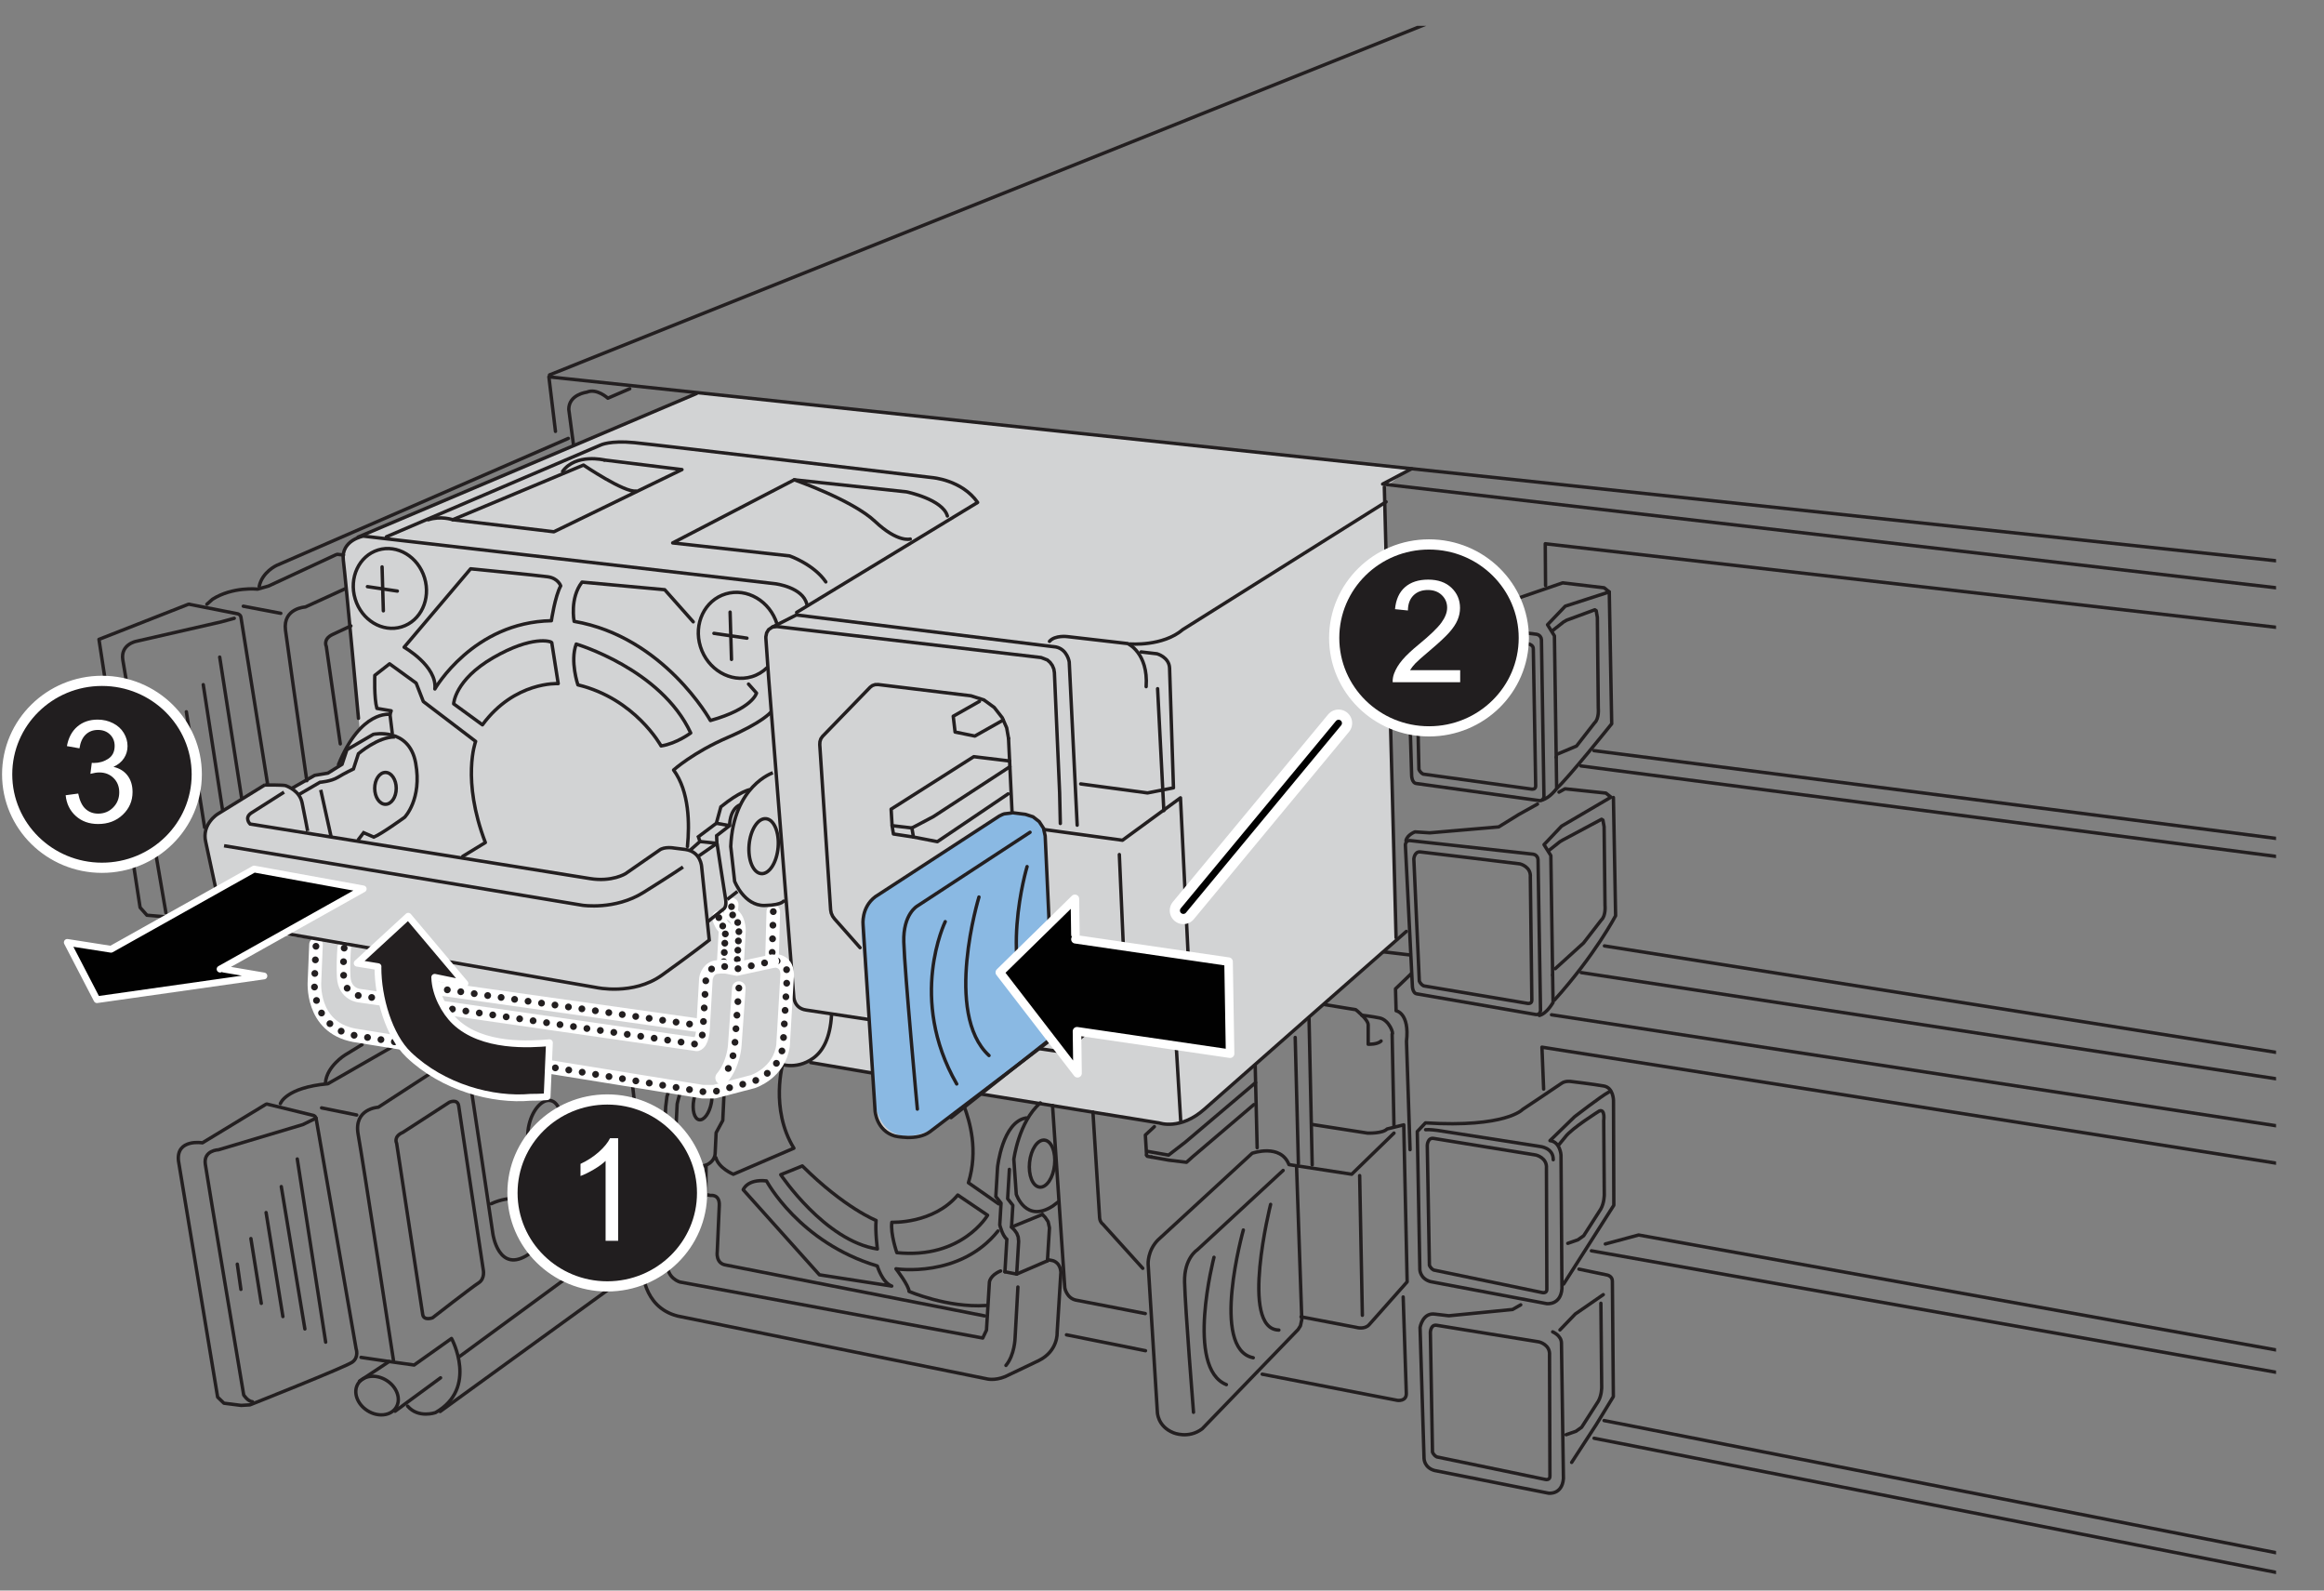<?xml version="1.0" encoding="UTF-8"?><svg id="a" xmlns="http://www.w3.org/2000/svg" width="4.75in" height="3.25in" xmlns:xlink="http://www.w3.org/1999/xlink" viewBox="0 0 342 234"><rect x="0" y="0" width="342" height="234" fill="#808080" stroke="none"/><defs><clipPath id="b"><rect x="11.988" y="3.805" width="322.955" height="232.206" fill="none" stroke-width="0"/></clipPath></defs><path d="M52.827,79.076l49.91-21.428,55.233,5.856,49.287,5.613-3.511,2.614,1.592,66.619-28.421,25.238s-2.16,2.615-8.299,1.364-24.442-3.865-24.442-3.865l-5.912,4.32s-2.046,2.501-5.684,2.046c0,0-4.201-.591-3.802-5.043l-.4-4.566-9.531-1.655s-2.683,1.256-4.166-.171c0,0-1.963,2.622-3.775,3.025l-6.845,1.611-52.877-8.593s-4.998-1.663-5.081-7.744l.333-6.081-13.227-1.715-2.817-12.737s-.922-2.809,2.288-4.367l6.232-3.871,2.927.047.991.425,3.493-2.03,1.888-.142,1.983-1.322s.905-3.94,2.712-5.408l-2.484-24.954s-.495-2.221,2.406-3.087Z" fill="#d2d3d4" stroke-width="0"/><path d="M129.317,131.804l18.312-11.978s6.058-.826,6.058,2.891l1.515,24.645s.688,4.819-2.203,6.884l-15.696,11.841s-7,3.937-8.526-3.676l-1.801-22.759s-1.239-7.435,2.341-7.848Z" fill="#8ab9e3" stroke-width="0"/><g clip-path="url(#b)"><path d="M36.783,206.681l-1.295.078-2.536-.321-.925-.896-5.763-34.762c-.359-3.288,3.527-2.65,3.527-2.65l9.33-5.661.151-.046.117.031,6.659,1.626.123.031.108.071.084.057.147.26,5.898,33.943s.437,1.235-.566,1.955-15.058,6.284-15.058,6.284Z" fill="none" stroke="#231f20" stroke-linecap="round" stroke-linejoin="round" stroke-width=".5"/><path d="M32.084,133.336l-7.211,1.583-3.25-.273-1.007-1.14-6.053-39.442,13.137-5.157.163-.02.119.04,6.981,1.371s.394.081.485.461l3.913,24.488" fill="none" stroke="#231f20" stroke-linecap="round" stroke-linejoin="round" stroke-width=".5"/><path d="M83.632,64.496l-42.907,18.678s-2.133.95-2.579,3.091" fill="none" stroke="#231f20" stroke-linecap="round" stroke-linejoin="round" stroke-width=".5"/><path d="M30.446,88.893l.823-.73c2.999-1.899,6.642-1.492,6.642-1.492l1.607-.454,9.866-4.58.109-.043.179-.046.093.018.785.086" fill="none" stroke="#231f20" stroke-linecap="round" stroke-linejoin="round" stroke-width=".5"/><path d="M53.285,153.676l-2.513,1.534s-2.647,1.642-2.87,4.011" fill="none" stroke="#231f20" stroke-linecap="round" stroke-linejoin="round" stroke-width=".5"/><path d="M53.126,199.696l4.441.651,3.375.474,5.507-3.908s3.983,7.29-2.367,10.909c0,0-2.527.888-4.097-.956" fill="none" stroke="#231f20" stroke-linecap="round" stroke-linejoin="round" stroke-width=".5"/><ellipse cx="55.488" cy="205.314" rx="2.633" ry="3.303" transform="translate(-147.75 142.648) rotate(-57.74)" fill="none" stroke="#231f20" stroke-linecap="round" stroke-linejoin="round" stroke-width=".5"/><line x1="58.142" y1="207.617" x2="64.834" y2="202.7" fill="none" stroke="#231f20" stroke-linecap="round" stroke-linejoin="round" stroke-width=".5"/><line x1="52.908" y1="203.188" x2="57.254" y2="200.31" fill="none" stroke="#231f20" stroke-linecap="round" stroke-linejoin="round" stroke-width=".5"/><line x1="64.769" y1="207.657" x2="94.414" y2="186.176" fill="none" stroke="#231f20" stroke-linecap="round" stroke-linejoin="round" stroke-width=".5"/><path d="M105.782,135c.171.593.481,1.336,1.001,1.602l-.302,5.418-.012.205" fill="none" stroke="#fff" stroke-linecap="round" stroke-linejoin="round" stroke-width="2"/><path d="M105.782,135c.171.593.481,1.336,1.001,1.602l-.302,5.418-.012.205" fill="none" stroke="#231f20" stroke-dasharray="0 1.366" stroke-linecap="round" stroke-linejoin="round"/><path d="M108.427,142.519l.04-.71.277-4.919s.026-1.934-1.182-2.426l.113-1.379" fill="none" stroke="#fff" stroke-linecap="round" stroke-linejoin="round" stroke-width="2"/><path d="M108.427,142.519l.04-.71.277-4.919s.026-1.934-1.182-2.426l.113-1.379" fill="none" stroke="#231f20" stroke-dasharray="0 1.366" stroke-linecap="round" stroke-linejoin="round"/><polyline points="103.873 175.912 98.776 177.661 97.158 177.349" fill="none" stroke="#231f20" stroke-linecap="round" stroke-linejoin="round" stroke-width=".5"/><path d="M98.348,160.704l-.203.631-.182,1.479-.186,4.184.889.968-.139,3.099s-.869.595-1.162,1.641l-.193,4.342-.002.035v.004l-.012.262" fill="none" stroke="#231f20" stroke-linecap="round" stroke-linejoin="round" stroke-width=".5"/><path d="M98.984,173.013l.715-.236h.004s4.382-1.448,4.382-1.448c0,0,1.101-.489,1.155-1.621l.143-3.06.982-1.818.179-3.826" fill="none" stroke="#231f20" stroke-linecap="round" stroke-linejoin="round" stroke-width=".5"/><polyline points="154.142 185.488 149.617 187.439 147.885 187.105" fill="none" stroke="#231f20" stroke-linecap="round" stroke-linejoin="round" stroke-width=".5"/><line x1="153.401" y1="178.67" x2="148.859" y2="180.522" fill="none" stroke="#231f20" stroke-linecap="round" stroke-linejoin="round" stroke-width=".5"/><polyline points="153.401 178.67 153.815 179.099 154.24 179.731 154.435 180.616 154.431 180.76 154.153 185.313 154.142 185.488" fill="none" stroke="#231f20" stroke-linecap="round" stroke-linejoin="round" stroke-width=".5"/><path d="M147.885,187.105l.284-4.79c-.685-.555-1.042-2.119-1.042-2.119l.188-3.194-.768-.972.253-4.313s.705-6.673,4.222-7.252" fill="none" stroke="#231f20" stroke-linecap="round" stroke-linejoin="round" stroke-width=".5"/><path d="M98.776,177.661l.039-.876.169-3.772.427-.264.458-.456.27-.782.011-.141.141-3.102-.885-.968.246-4.887s.122-.62.391-1.465" fill="none" stroke="#231f20" stroke-linecap="round" stroke-linejoin="round" stroke-width=".5"/><path d="M147.249,186.983c-1.556.63-1.649,1.64-1.649,1.64l-.428,7.064-.552,1.161-44.544-8.236s-1.967-.513-1.882-2.823.257-5.731.257-5.731" fill="none" stroke="#231f20" stroke-linecap="round" stroke-linejoin="round" stroke-width=".5"/><polyline points="148.542 172.035 148.286 176.352 149.049 177.325 148.859 180.522 149.279 180.957 149.627 181.434 149.84 181.976 149.903 182.644 149.683 186.337 149.617 187.439" fill="none" stroke="#231f20" stroke-linecap="round" stroke-linejoin="round" stroke-width=".5"/><path d="M154.153,185.313l.654.124s1.177.126,1.312,1.728l-.551,8.9s.164,2.672-2.703,4.099l-4.938,2.357c-1.622.663-2.763.32-2.763.32l-45.459-9.231c-5.23-1.35-5.149-7.032-5.149-7.032l.35-7.608s-.027-1.23,1.692-1.727l.573-.193" fill="none" stroke="#231f20" stroke-linecap="round" stroke-linejoin="round" stroke-width=".5"/><path d="M103.881,175.743l.687.13s1.38-.246,1.279,1.518l-.295,6.754s-.277,1.753,1.287,1.968l38.057,7.477" fill="none" stroke="#231f20" stroke-linecap="round" stroke-linejoin="round" stroke-width=".5"/><path d="M167.915,95.912l2.35.272s1.786.484,1.85,2.104l.573,17.618-3.818.749-9.832-1.327" fill="none" stroke="#231f20" stroke-linecap="round" stroke-linejoin="round" stroke-width=".5"/><path d="M154.44,94.356c.807-.947,2.662-.696,2.662-.696l8.853,1.021s3.059,1.364,2.712,6.338" fill="none" stroke="#231f20" stroke-linecap="round" stroke-linejoin="round" stroke-width=".5"/><path d="M144.532,160.979l26.077,4.229s3.085,1.126,6.648-2.042,29.697-26.133,29.697-26.133" fill="none" stroke="#231f20" stroke-linecap="round" stroke-linejoin="round" stroke-width=".5"/><path d="M52.751,105.677s-1.879-20.478-2.227-23.257c-.371-2.961,2.945-3.547,2.945-3.547l60.625,7.008s4.084.498,4.645,3.04" fill="none" stroke="#231f20" stroke-linecap="round" stroke-linejoin="round" stroke-width=".5"/><line x1="156.42" y1="151.404" x2="139.954" y2="164.425" fill="none" stroke="#231f20" stroke-linecap="round" stroke-linejoin="round" stroke-width=".5"/><path d="M153.596,122.031l.14.623.048.214.023.109,1.282,27.972.013.281-.013.103-.232,1.073-.049.111-.373.6-17.552,13.356c-1.936,1.455-5.212.652-5.212.652-2.723-.797-2.897-3.709-2.897-3.709l-1.764-27.356s-.305-2.541,1.796-4.135l18.251-11.871.47-.229.011-.006.247-.086.968-.113.256-.053,1.891.237,1.119.361.909.709.63.969.126.198,11.498,1.573,8.536-6.24,1.382,28.316-7.854,6.301c-.924.704-2.28.36-2.28.36l-9.794-1.392-.08-.011-.115-.016" fill="none" stroke="#231f20" stroke-linecap="round" stroke-linejoin="round" stroke-width=".5"/><polyline points="126.567 139.421 122.805 135.174 122.525 134.785 122.324 134.326 122.235 133.851 120.636 109.565 120.659 109.114 120.799 108.684 121.046 108.331 128.049 101.107 128.373 100.862 128.782 100.72 129.23 100.709 136.032 101.535 142.89 102.367 144.439 102.859 144.793 102.972 146.308 104.075 147.493 105.59 147.64 105.928 148.143 107.077 148.415 108.631" fill="none" stroke="#231f20" stroke-linecap="round" stroke-linejoin="round" stroke-width=".5"/><polyline points="148.415 108.631 148.441 109.171 148.574 111.956 148.615 112.797 148.783 116.303 148.932 119.435" fill="none" stroke="#231f20" stroke-linecap="round" stroke-linejoin="round" stroke-width=".5"/><polyline points="157.434 151.203 157.517 153.1 157.512 153.333 157.377 153.872 157.076 154.307" fill="none" stroke="#231f20" stroke-linecap="round" stroke-linejoin="round" stroke-width=".5"/><path d="M156.037,121.149l-.103-4.521-.767-17.672-.089-.536-.216-.514-.323-.451-.412-.363-.913-.355-33.634-3.946-3.658-.43-1.577-.185-.69.077-.556.381-.281.471-.116.573.003.245.139,1.98.269,3.834.005.078,3.681,46.7s-.033,1.82,1.846,2.081l9.041,1.367" fill="none" stroke="#231f20" stroke-linecap="round" stroke-linejoin="round" stroke-width=".5"/><path d="M153.053,154.289l2.744.398s.636.191,1.279-.38l3.014-2.533" fill="none" stroke="#231f20" stroke-linecap="round" stroke-linejoin="round" stroke-width=".5"/><path d="M113.654,92.255l3.54-1.785,38.219,4.717c1.659.356,1.935,2.198,1.935,2.198l1.17,24.013" fill="none" stroke="#231f20" stroke-linecap="round" stroke-linejoin="round" stroke-width=".5"/><path d="M151.146,127.494s-4.511,14.979,1.685,22.841" fill="none" stroke="#231f20" stroke-linecap="round" stroke-linejoin="round" stroke-width=".5"/><path d="M144.064,131.97s-5.227,17.142,1.478,23.316" fill="none" stroke="#231f20" stroke-linecap="round" stroke-linejoin="round" stroke-width=".5"/><path d="M139.101,135.593s-5.543,11.301,1.689,23.877" fill="none" stroke="#231f20" stroke-linecap="round" stroke-linejoin="round" stroke-width=".5"/><line x1="67.591" y1="199.593" x2="94.31" y2="179.988" fill="none" stroke="#231f20" stroke-linecap="round" stroke-linejoin="round" stroke-width=".5"/><path d="M185.747,202.169l19.891,3.847s1.349.205,1.315-1.031l-.463-14.177" fill="none" stroke="#231f20" stroke-linecap="round" stroke-linejoin="round" stroke-width=".5"/><path d="M153.096,162.256c-3.203,2.783-3.899,8.307-3.899,8.307l.36,5.141s1.405,4.293,5.374,1.72l.828-.627" fill="none" stroke="#231f20" stroke-linecap="round" stroke-linejoin="round" stroke-width=".5"/><line x1="156.942" y1="196.376" x2="168.571" y2="198.715" fill="none" stroke="#231f20" stroke-linecap="round" stroke-linejoin="round" stroke-width=".5"/><line x1="169.441" y1="170.222" x2="169.456" y2="170.209" fill="none" stroke="#231f20" stroke-linecap="round" stroke-linejoin="round" stroke-width=".5"/><line x1="168.729" y1="169.941" x2="168.727" y2="169.943" fill="none" stroke="#231f20" stroke-linecap="round" stroke-linejoin="round" stroke-width=".5"/><polyline points="184.517 162.506 175.515 170.175 174.604 170.994 172.01 170.681 169.441 170.222 168.84 170.115 168.729 169.947 168.729 169.941 168.552 166.986 169.876 165.753" fill="none" stroke="#231f20" stroke-linecap="round" stroke-linejoin="round" stroke-width=".5"/><path d="M160.837,163.601l.972,15.389s-.041.712.493,1.112l5.864,6.489" fill="none" stroke="#231f20" stroke-linecap="round" stroke-linejoin="round" stroke-width=".5"/><polyline points="168.796 169.373 171.967 169.937 174.439 168.025 184.771 159.274" fill="none" stroke="#231f20" stroke-linecap="round" stroke-linejoin="round" stroke-width=".5"/><path d="M154.892,162.634l1.805,26.838s.26,1.482,1.606,1.793l10.238,1.984" fill="none" stroke="#231f20" stroke-linecap="round" stroke-linejoin="round" stroke-width=".5"/><line x1="228.321" y1="149.294" x2="539.129" y2="196.873" fill="none" stroke="#231f20" stroke-linecap="round" stroke-linejoin="round" stroke-width=".5"/><path d="M193.007,165.417l8.267,1.287s2.236.068,2.846-.61l2.456-.608.5,23.098-5.599,6.309c-.684.746-1.855.395-1.855.395l-7.972-1.524-.091-.017-.094-.018" fill="none" stroke="#231f20" stroke-linecap="round" stroke-linejoin="round" stroke-width=".5"/><path d="M190.804,171.686l.756,22.061.014.308-.01.113-.19.882-.346.55-5.908,6.113-3.744,3.874-3.438,3.556-1.022,1.058c-2.038,1.539-4.247.579-4.247.579-2.369-.961-2.353-3.08-2.353-3.08l-1.355-21.718s-.121-1.974,1.453-3.567l13.858-12.753s4.173-1.478,5.414,1.671l9.233,1.417,6.221-6.052" fill="none" stroke="#231f20" stroke-linecap="round" stroke-linejoin="round" stroke-width=".5"/><path d="M178.65,184.971s-4.258,16.3,1.825,18.733" fill="none" stroke="#231f20" stroke-linecap="round" stroke-linejoin="round" stroke-width=".5"/><path d="M182.969,180.957s-4.927,17.517,1.46,18.794" fill="none" stroke="#231f20" stroke-linecap="round" stroke-linejoin="round" stroke-width=".5"/><path d="M186.983,177.186s-4.622,18.368,1.216,18.49" fill="none" stroke="#231f20" stroke-linecap="round" stroke-linejoin="round" stroke-width=".5"/><polyline points="81.743 63.463 80.775 55.441 537.805 104.093" fill="none" stroke="#231f20" stroke-linecap="round" stroke-linejoin="round" stroke-width=".5"/><polyline points="80.868 55.155 263.982 -18.109 539.443 -.893" fill="none" stroke="#231f20" stroke-linecap="round" stroke-linejoin="round" stroke-width=".5"/><polyline points="539.183 110.166 203.47 71.216 207.742 68.958" fill="none" stroke="#231f20" stroke-linecap="round" stroke-linejoin="round" stroke-width=".5"/><path d="M151.58,122.444l-16.582,10.843s-2.114,1.162-1.995,5.301c.125,4.337,1.995,24.578,1.995,24.578" fill="none" stroke="#231f20" stroke-linecap="round" stroke-linejoin="round" stroke-width=".5"/><path d="M188.826,172.192l-12.646,11.695s-1.936,1.207-1.855,4.73c.087,3.806,1.309,19.154,1.309,19.154" fill="none" stroke="#231f20" stroke-linecap="round" stroke-linejoin="round" stroke-width=".5"/><path d="M227.573,171.884l.061,17.792c.02.621-.631.495-.631.495l-16.007-3.321c-.503-.253-.645-.723-.645-.723l-.313-17.6s.033-1.206.945-1.043,15.058,2.444,15.058,2.444c0,0,1.662.391,1.532,1.956Z" fill="none" stroke="#231f20" stroke-linecap="round" stroke-linejoin="round" stroke-width=".5"/><path d="M225.204,129.048l.222,18.074c.02.621-.631.495-.631.495l-15.285-2.576c-.503-.253-.645-.723-.645-.723l-.805-17.942s.08-1.126.945-1.043c.923.089,14.667,1.759,14.667,1.759,0,0,1.662.391,1.532,1.956Z" fill="none" stroke="#231f20" stroke-linecap="round" stroke-linejoin="round" stroke-width=".5"/><path d="M228.027,199.375l.061,17.792c.02.621-.631.495-.631.495l-16.007-3.321c-.503-.253-.645-.723-.645-.723l-.313-17.6s.033-1.206.945-1.043,15.058,2.444,15.058,2.444c0,0,1.662.391,1.532,1.956Z" fill="none" stroke="#231f20" stroke-linecap="round" stroke-linejoin="round" stroke-width=".5"/><path d="M230.719,182.919l1.488-.518.848-.6,2.511-3.918c.529-.92.519-2.125.519-2.125l-.083-10.906s.239-1.741-.644-1.407c0,0-4.055,2.529-5.009,3.817l-.931,1.136" fill="none" stroke="#231f20" stroke-linecap="round" stroke-linejoin="round" stroke-width=".5"/><path d="M230.108,188.904l7.383-11.594-.051-15.412s-.005-1.871-1.409-2.126-4.882-.67-4.882-.67c0,0-.798-.128-1.372.287s-5.712,3.829-5.712,3.829c0,0-2.457,2.712-14.295,1.978l-1.202,1.276.378,20.315s.026,1.323,1.561,1.762l17.111,3.24s2.04.269,2.237-2.206l-.138-19.656s-.122-1.954-1.621-2.117l3.618-3.52s3.911-3.031,5.019-3.618" fill="none" stroke="#231f20" stroke-linecap="round" stroke-linejoin="round" stroke-width=".5"/><path d="M225.99,115.609l-.347-20.134c.022-.583-.646-.727-.646-.727l-16.192-1.972c-.397-.027-.462.365-.462.365l.466,20.039s.139.459.629.705l15.937,2.206s.636.122.616-.483Z" fill="none" stroke="#231f20" stroke-linecap="round" stroke-linejoin="round" stroke-width=".5"/><polyline points="229.564 195.654 231.808 193.319 235.938 190.465" fill="none" stroke="#231f20" stroke-linecap="round" stroke-linejoin="round" stroke-width=".5"/><path d="M230.472,211.071l1.451-.505.827-.585,2.449-3.821c.516-.897.506-2.072.506-2.072l-.119-12.353" fill="none" stroke="#231f20" stroke-linecap="round" stroke-linejoin="round" stroke-width=".5"/><path d="M232.356,186.713l4.152.867s.767.14.768.895l.144,16.988-2.519,4.126-3.616,5.557" fill="none" stroke="#231f20" stroke-linecap="round" stroke-linejoin="round" stroke-width=".5"/><path d="M228.492,195.94s1.293.539,1.291,1.659l.291,19.925c-.192,2.414-2.181,2.151-2.181,2.151l-16.802-3.341c-1.497-.428-1.522-1.718-1.522-1.718l-.006-.032-.588-19.294s.384-2.263,2.246-1.952l1.989.234,9.372-.921,1.208-.686" fill="none" stroke="#231f20" stroke-linecap="round" stroke-linejoin="round" stroke-width=".5"/><path d="M34.473,90.965l-1.896.517-12.524,2.866s-2.327.431-1.983,2.715,6.346,37.225,6.346,37.225" fill="none" stroke="#231f20" stroke-linecap="round" stroke-linejoin="round" stroke-width=".5"/><line x1="32.332" y1="96.671" x2="35.545" y2="117.306" fill="none" stroke="#231f20" stroke-linecap="round" stroke-linejoin="round" stroke-width=".5"/><line x1="29.911" y1="100.727" x2="32.738" y2="119.075" fill="none" stroke="#231f20" stroke-linecap="round" stroke-linejoin="round" stroke-width=".5"/><line x1="27.425" y1="104.718" x2="30.107" y2="121.727" fill="none" stroke="#231f20" stroke-linecap="round" stroke-linejoin="round" stroke-width=".5"/><line x1="25.266" y1="108.774" x2="26.836" y2="119.176" fill="none" stroke="#231f20" stroke-linecap="round" stroke-linejoin="round" stroke-width=".5"/><line x1="22.976" y1="112.241" x2="23.696" y2="116.69" fill="none" stroke="#231f20" stroke-linecap="round" stroke-linejoin="round" stroke-width=".5"/><path d="M50.817,86.606l-5.886,2.693s-3.324.162-2.919,3.405c.224,1.793,1.786,12.728,3.138,22.15" fill="none" stroke="#231f20" stroke-linecap="round" stroke-linejoin="round" stroke-width=".5"/><path d="M66.136,156.094l-10.463,6.801s-3.662.174-2.965,4.011,5.196,33.223,5.196,33.223" fill="none" stroke="#231f20" stroke-linecap="round" stroke-linejoin="round" stroke-width=".5"/><line x1="94.199" y1="169.785" x2="93.119" y2="159.929" fill="none" stroke="#231f20" stroke-linecap="round" stroke-linejoin="round" stroke-width=".5"/><path d="M68.099,125.981l3.325-2.029c-3.54-9.269-1.428-14.881-1.428-14.881l-7.7-5.864-1.056-2.711-3.912-2.837-2.173,1.702s-.124,3.342.31,4.855l2.103.356-.178.527" fill="none" stroke="#231f20" stroke-linecap="round" stroke-linejoin="round" stroke-width=".5"/><path d="M57.723,107.843l-.333-2.744s-4.285-.694-7.576,7.377" fill="none" stroke="#231f20" stroke-linecap="round" stroke-linejoin="round" stroke-width=".5"/><path d="M63.994,101.36s5.629-9.828,17.149-10.041c0,0,.526-3.579,1.368-5.128,0,0-.368-1.122-1.894-1.335s-11.362-1.175-11.362-1.175l-9.784,11.537s4.892,2.777,4.524,6.142Z" fill="none" stroke="#231f20" stroke-linecap="round" stroke-linejoin="round" stroke-width=".5"/><path d="M110.154,100.641l1.175,1.323s-.55,2.297-6.786,4.035c0,0-6.842-12.33-20.056-14.585,0,0-.668-3.417,1.166-5.775l12.166,1.117,4.198,4.726" fill="none" stroke="#231f20" stroke-linecap="round" stroke-linejoin="round" stroke-width=".5"/><path d="M70.995,106.635l-4.234-3.09s.14-3.503,5.816-6.785c5.704-3.299,8.528-2.434,8.62-2.22l.949,6.031s-6.408-.386-11.151,6.063Z" fill="none" stroke="#231f20" stroke-linecap="round" stroke-linejoin="round" stroke-width=".5"/><path d="M84.797,94.754s12.488,3.674,16.85,13.077c0,0-2.08,1.567-4.362,1.908,0,0-3.811-6.964-12.241-8.984,0,0-1.184-3.483-.246-6.001Z" fill="none" stroke="#231f20" stroke-linecap="round" stroke-linejoin="round" stroke-width=".5"/><path d="M101.165,124.531c.324-3.297.28-8.107-2.041-11.248,0,0,2.868-2.589,7.968-4.789,5.099-2.201,6.311-3.689,6.311-3.689" fill="none" stroke="#231f20" stroke-linecap="round" stroke-linejoin="round" stroke-width=".5"/><polyline points="148.574 111.956 143.305 111.32 131.138 119.043 131.28 121.467 134.195 121.81 137.358 120.138 148.615 112.797" fill="none" stroke="#231f20" stroke-linecap="round" stroke-linejoin="round" stroke-width=".5"/><polyline points="148.355 116.792 137.943 123.824 134.422 123.14 134.195 121.81" fill="none" stroke="#231f20" stroke-linecap="round" stroke-linejoin="round" stroke-width=".5"/><polyline points="131.28 121.467 131.479 122.692 134.422 123.14" fill="none" stroke="#231f20" stroke-linecap="round" stroke-linejoin="round" stroke-width=".5"/><polyline points="144.135 103.184 140.277 105.372 140.549 107.696 143.454 108.288 147.64 105.928" fill="none" stroke="#231f20" stroke-linecap="round" stroke-linejoin="round" stroke-width=".5"/><path d="M115.225,156.354s-1.961,6.774,1.604,12.568l-8.913,3.833s-2.139-.874-2.573-2.442" fill="none" stroke="#231f20" stroke-linecap="round" stroke-linejoin="round" stroke-width=".5"/><path d="M109.371,175.032s.571-1.61,3.427-1.298c0,0,4.829,9.086,16.303,12.513,0,0,.727,2.44,2.129,2.96l-10.644-1.661-11.215-12.513Z" fill="none" stroke="#231f20" stroke-linecap="round" stroke-linejoin="round" stroke-width=".5"/><path d="M146.858,181.107c-5.607,7.009-15.005,5.556-15.005,5.556,0,0,1.921,2.492,1.921,3.323,0,0,5.607,2.44,11.319,2.077" fill="none" stroke="#231f20" stroke-linecap="round" stroke-linejoin="round" stroke-width=".5"/><path d="M141.888,162.765c.814,2.222,2.102,6.412.626,11.239l4.45,3.108" fill="none" stroke="#231f20" stroke-linecap="round" stroke-linejoin="round" stroke-width=".5"/><line x1="103.873" y1="175.912" x2="103.906" y2="171.611" fill="none" stroke="#231f20" stroke-linecap="round" stroke-linejoin="round" stroke-width=".5"/><line x1="52.493" y1="164.036" x2="47.326" y2="162.989" fill="none" stroke="#231f20" stroke-linecap="round" stroke-linejoin="round" stroke-width=".5"/><line x1="41.321" y1="90.231" x2="35.805" y2="89.184" fill="none" stroke="#231f20" stroke-linecap="round" stroke-linejoin="round" stroke-width=".5"/><ellipse cx="153.351" cy="171.188" rx="3.474" ry="1.85" transform="translate(-32.863 305.896) rotate(-84.028)" fill="none" stroke="#231f20" stroke-linecap="round" stroke-linejoin="round" stroke-width=".5"/><path d="M131.242,179.818s6.106.273,9.704-4.007l4.389,2.971s-3.775,6.487-13.356,5.506c0,0-.968-2.78-.736-4.47Z" fill="none" stroke="#231f20" stroke-linecap="round" stroke-linejoin="round" stroke-width=".5"/><path d="M114.893,172.818s6.506,9.759,14.222,10.931c0,0-.34-2.648-.189-4.199,0,0-4.615-1.816-10.856-8.019l-3.177,1.286Z" fill="none" stroke="#231f20" stroke-linecap="round" stroke-linejoin="round" stroke-width=".5"/><path d="M104.771,161.488c-.011.252-.041.515-.092.784-.28,1.494-1.084,2.597-1.797,2.463s-1.062-1.453-.782-2.947c.035-.187.078-.367.128-.54" fill="none" stroke="#231f20" stroke-linecap="round" stroke-linejoin="round" stroke-width=".5"/><line x1="200.087" y1="172.951" x2="200.484" y2="193.503" fill="none" stroke="#231f20" stroke-linecap="round" stroke-linejoin="round" stroke-width=".5"/><line x1="165.774" y1="149.817" x2="164.723" y2="125.72" fill="none" stroke="#231f20" stroke-linecap="round" stroke-linejoin="round" stroke-width=".5"/><path d="M207.732,91.04l18.395,2.273.27.088.23.184.156.253.058.283.368,23.058c-.068.701-.679.602-.679.602l-18.085-2.511c-.712-.078-.708-1.231-.708-1.231l-.669-22.371s.041-.674.665-.629Z" fill="none" stroke="#231f20" stroke-linecap="round" stroke-linejoin="round" stroke-width=".5"/><path d="M229.012,111.401l.067,4.597s-1.004,1.409-2.147,1.694" fill="none" stroke="#231f20" stroke-linecap="round" stroke-linejoin="round" stroke-width=".5"/><path d="M228.484,92.767l.007-.006,1.608-1.263.439-.254,4.154-1.534.202.129.173.991.135,13.358s.151,1.539-.548,2.16l-2.655,3.41-2.81,1.184" fill="none" stroke="#231f20" stroke-linecap="round" stroke-linejoin="round" stroke-width=".5"/><path d="M229.012,111.401l-.261-17.849-1.016-1.646,2.609-2.728,6.476-2.093-.756-.614-6.101-.723-6.74,2.317-2.244,1.104-10.285.756-2.193-.171s-1.161.411-1.345,1.289" fill="none" stroke="#231f20" stroke-linecap="round" stroke-linejoin="round" stroke-width=".5"/><path d="M236.821,87.085l.357,19.393s-6.497,8.114-8.052,9.462" fill="none" stroke="#231f20" stroke-linecap="round" stroke-linejoin="round" stroke-width=".5"/><path d="M207.469,123.661l18.162,2.008.267.084.227.179.154.247.057.278.367,22.2c-.067.691-.67.601-.67.601l-17.489-3.037c-.703-.068-.7-1.204-.7-1.204l-1.031-20.728s.04-.664.656-.628Z" fill="none" stroke="#231f20" stroke-linecap="round" stroke-linejoin="round" stroke-width=".5"/><path d="M228.483,143.445l.067,4.024s-.887,1.626-2.014,1.921" fill="none" stroke="#231f20" stroke-linecap="round" stroke-linejoin="round" stroke-width=".5"/><path d="M227.959,125.101l.007-.006,1.588-1.264.434-.256,5.7-3.046.2.124.171.974.135,11.58s.15,1.514-.54,2.134l-2.621,3.391-4.16,3.776" fill="none" stroke="#231f20" stroke-linecap="round" stroke-linejoin="round" stroke-width=".5"/><path d="M226.256,118.296l-2.742,1.524-2.964,1.832-10.154.873-2.165-.141s-1.146.419-1.327,1.287" fill="none" stroke="#231f20" stroke-linecap="round" stroke-linejoin="round" stroke-width=".5"/><polyline points="228.483 143.445 228.223 125.871 227.219 124.263 229.795 121.544 237.073 117.276 236.327 116.681 230.304 116.045 229.419 116.537" fill="none" stroke="#231f20" stroke-linecap="round" stroke-linejoin="round" stroke-width=".5"/><path d="M237.429,117.328l.324,17.394s-3.032,5.779-8.993,12.397" fill="none" stroke="#231f20" stroke-linecap="round" stroke-linejoin="round" stroke-width=".5"/><line x1="234.587" y1="211.593" x2="359.9" y2="236.235" fill="none" stroke="#231f20" stroke-linecap="round" stroke-linejoin="round" stroke-width=".5"/><line x1="236.052" y1="208.988" x2="359.9" y2="233.342" fill="none" stroke="#231f20" stroke-linecap="round" stroke-linejoin="round" stroke-width=".5"/><polyline points="371.884 118.028 373.636 96.705 227.399 79.995 227.444 86.139" fill="none" stroke="#231f20" stroke-linecap="round" stroke-linejoin="round" stroke-width=".5"/><line x1="234.555" y1="110.431" x2="369.544" y2="127.794" fill="none" stroke="#231f20" stroke-linecap="round" stroke-linejoin="round" stroke-width=".5"/><path d="M232.642,112.683l133.356,17.35s4.026.704,4.345,3.869l2.92.438" fill="none" stroke="#231f20" stroke-linecap="round" stroke-linejoin="round" stroke-width=".5"/><path d="M382.033,204.156c1.913-1.251,2.06-3.237,2.06-3.237l.687-11.006c.438-4.18-1.641-6.46-4.54-7.76l-13.343-2.16-2.089-1.305,1.647-2.59-139.543-22.04.25,6.164" fill="none" stroke="#231f20" stroke-linecap="round" stroke-linejoin="round" stroke-width=".5"/><polyline points="236.241 183.008 241.136 181.69 361.258 203.342" fill="none" stroke="#231f20" stroke-linecap="round" stroke-linejoin="round" stroke-width=".5"/><line x1="234.191" y1="184.018" x2="361.845" y2="206.653" fill="none" stroke="#231f20" stroke-linecap="round" stroke-linejoin="round" stroke-width=".5"/><path d="M108.73,145.362l-.6,8.403s-.12,2.74-1.859,4.811" fill="none" stroke="#fff" stroke-linecap="round" stroke-linejoin="round" stroke-width="2"/><path d="M108.73,145.362l-.6,8.403s-.12,2.74-1.859,4.811" fill="none" stroke="#231f20" stroke-dasharray="0 2" stroke-linecap="round" stroke-linejoin="round"/><path d="M149.795,189.344l-.414,7.5s-.052,2.483-1.345,4.034" fill="none" stroke="#231f20" stroke-linecap="round" stroke-linejoin="round" stroke-width=".5"/><path d="M50.078,109.435l-2.058-14.333s-.533-1.066.914-1.752l2.704-1.269" fill="none" stroke="#231f20" stroke-linecap="round" stroke-linejoin="round" stroke-width=".5"/><path d="M59.284,166.593l6.849-4.435s1.219-.558,1.371.558,3.609,24.069,3.609,24.069c0,0,.305,1.325-.686,1.953s-6.774,5.134-6.774,5.134c0,0-1.295.488-1.447-.488l-3.837-25.185s-.533-.977.914-1.604Z" fill="none" stroke="#231f20" stroke-linecap="round" stroke-linejoin="round" stroke-width=".5"/><ellipse cx="80.108" cy="165.96" rx="4.152" ry="2.307" transform="translate(-99.986 205.026) rotate(-76.473)" fill="none" stroke="#231f20" stroke-linecap="round" stroke-linejoin="round" stroke-width=".5"/><path d="M46.51,164.5l-1.939.946-12.415,3.707s-2.236.059-1.942,2.118,5.649,33.951,5.649,33.951c0,0,.588.941,1.294,1" fill="none" stroke="#231f20" stroke-linecap="round" stroke-linejoin="round" stroke-width=".5"/><line x1="43.747" y1="170.506" x2="47.925" y2="197.455" fill="none" stroke="#231f20" stroke-linecap="round" stroke-linejoin="round" stroke-width=".5"/><line x1="41.394" y1="174.566" x2="44.865" y2="195.513" fill="none" stroke="#231f20" stroke-linecap="round" stroke-linejoin="round" stroke-width=".5"/><line x1="39.158" y1="178.39" x2="41.629" y2="193.689" fill="none" stroke="#231f20" stroke-linecap="round" stroke-linejoin="round" stroke-width=".5"/><line x1="36.922" y1="182.215" x2="38.452" y2="191.747" fill="none" stroke="#231f20" stroke-linecap="round" stroke-linejoin="round" stroke-width=".5"/><line x1="34.921" y1="185.981" x2="35.451" y2="189.688" fill="none" stroke="#231f20" stroke-linecap="round" stroke-linejoin="round" stroke-width=".5"/><path d="M92.673,57.192l-3.222,1.39s-1.642-1.516-3.095-.884c0,0-2.653.316-2.653,2.527l.695,5.243" fill="none" stroke="#231f20" stroke-linecap="round" stroke-linejoin="round" stroke-width=".5"/><line x1="364.896" y1="159.564" x2="236.109" y2="139.161" fill="none" stroke="#231f20" stroke-linecap="round" stroke-linejoin="round" stroke-width=".5"/><path d="M41.26,162.359s.767-2.359,6.987-2.919l9.935-5.69,8.373,1.15s1.881,0,2.323,2.434,3.651,24.175,3.651,24.175c0,0,.83,6.03,5.311,2.987s5.643-3.983,5.643-3.983l1.438.332,10.511-7.634s-1.992-3.043-9.239-2.821l-8.077,6.03s-2.987-.664-5.809.664" fill="none" stroke="#231f20" stroke-linecap="round" stroke-linejoin="round" stroke-width=".5"/><line x1="203.719" y1="71.67" x2="205.446" y2="137.95" fill="none" stroke="#231f20" stroke-linecap="round" stroke-linejoin="round" stroke-width=".5"/><path d="M166.308,94.737s4.801.402,7.767-2.127l29.906-18.784" fill="none" stroke="#231f20" stroke-linecap="round" stroke-linejoin="round" stroke-width=".5"/><path d="M114.444,156.403s2.598,1.189,5.25-.741c1.376-1.001,2.484-2.905,2.677-6.377" fill="none" stroke="#231f20" stroke-linecap="round" stroke-linejoin="round" stroke-width=".5"/><line x1="128.322" y1="157.857" x2="119.301" y2="156.322" fill="none" stroke="#231f20" stroke-linecap="round" stroke-linejoin="round" stroke-width=".5"/><line x1="52.682" y1="79.022" x2="102.507" y2="57.891" fill="none" stroke="#231f20" stroke-linecap="round" stroke-linejoin="round" stroke-width=".5"/><path d="M56.868,78.969l31.526-13.499s1.393-.697,4.964-.348,43.805,5.138,43.805,5.138c0,0,4.376.325,6.706,3.658l-26.637,16.178" fill="none" stroke="#231f20" stroke-linecap="round" stroke-linejoin="round" stroke-width=".5"/><path d="M88.941,67.676l11.417,1.408-7.837,3.805-11.01,5.345-14.886-1.775,19.242-8.038s6.055,4.098,7.731,3.819" fill="none" stroke="#231f20" stroke-linecap="round" stroke-linejoin="round" stroke-width=".5"/><path d="M139.418,75.913c-.683-2.458-6.009-3.551-6.009-3.551l-16.525-1.775-17.891,9.287,17.208,1.912s3.551,1.229,5.326,3.824" fill="none" stroke="#231f20" stroke-linecap="round" stroke-linejoin="round" stroke-width=".5"/><path d="M88.941,67.676s-4.192-1.025-6.148,1.677" fill="none" stroke="#231f20" stroke-linecap="round" stroke-linejoin="round" stroke-width=".5"/><path d="M66.626,76.459s-1.773-.603-3.597.006" fill="none" stroke="#231f20" stroke-linecap="round" stroke-linejoin="round" stroke-width=".5"/><path d="M116.884,70.587s8.536,2.959,11.893,6.125,5.18,2.59,5.18,2.59" fill="none" stroke="#231f20" stroke-linecap="round" stroke-linejoin="round" stroke-width=".5"/><polyline points="171.27 119.252 171.117 116.255 170.354 101.319" fill="none" stroke="#231f20" stroke-linecap="round" stroke-linejoin="round" stroke-width=".5"/><line x1="173.759" y1="165.009" x2="172.728" y2="147.774" fill="none" stroke="#231f20" stroke-linecap="round" stroke-linejoin="round" stroke-width=".5"/><line x1="232.69" y1="143.085" x2="365.186" y2="163.324" fill="none" stroke="#231f20" stroke-linecap="round" stroke-linejoin="round" stroke-width=".5"/><path d="M228.575,170.613c.024-1.787-1.969-1.949-1.969-1.949l-15.059-2.36s-1.225-.169-1.754-.106" fill="none" stroke="#231f20" stroke-linecap="round" stroke-linejoin="round" stroke-width=".5"/><line x1="190.602" y1="152.627" x2="191.07" y2="171.176" fill="none" stroke="#231f20" stroke-linecap="round" stroke-linejoin="round" stroke-width=".5"/><line x1="192.635" y1="149.713" x2="193.103" y2="171.38" fill="none" stroke="#231f20" stroke-linecap="round" stroke-linejoin="round" stroke-width=".5"/><path d="M194.972,147.799l4.54.745s1.83,1.423,1.83,2.236v2.846s1.355.068,1.897-.474" fill="none" stroke="#231f20" stroke-linecap="round" stroke-linejoin="round" stroke-width=".5"/><path d="M205.136,165.62l-.271-13.484c.276.027-.384-2.066-1.83-2.372-1.093-.231-2.643-.407-2.643-.407" fill="none" stroke="#231f20" stroke-linecap="round" stroke-linejoin="round" stroke-width=".5"/><line x1="203.684" y1="140.042" x2="207.547" y2="140.498" fill="none" stroke="#231f20" stroke-linecap="round" stroke-linejoin="round" stroke-width=".5"/><path d="M207.678,143.248l-2.313,2.226.087,3.23s2.008.306,1.528,4.495l.524,15.94" fill="none" stroke="#231f20" stroke-linecap="round" stroke-linejoin="round" stroke-width=".5"/><line x1="185.003" y1="168.854" x2="184.715" y2="156.749" fill="none" stroke="#231f20" stroke-linecap="round" stroke-linejoin="round" stroke-width=".5"/><ellipse cx="57.375" cy="86.569" rx="5.335" ry="5.915" transform="translate(-22.755 20.498) rotate(-16.958)" fill="none" stroke="#231f20" stroke-linecap="round" stroke-linejoin="round" stroke-width=".5"/><line x1="56.226" y1="83.401" x2="56.413" y2="89.862" fill="none" stroke="#231f20" stroke-linecap="round" stroke-linejoin="round" stroke-width=".5"/><line x1="54.072" y1="86.304" x2="58.473" y2="86.959" fill="none" stroke="#231f20" stroke-linecap="round" stroke-linejoin="round" stroke-width=".5"/><path d="M112.842,98.258c-.614.593-1.365,1.046-2.228,1.302-3.111.926-6.486-1.053-7.537-4.419s.618-6.846,3.729-7.772,6.486,1.053,7.537,4.419" fill="none" stroke="#231f20" stroke-linecap="round" stroke-linejoin="round" stroke-width=".5"/><line x1="107.441" y1="90.051" x2="107.647" y2="97.012" fill="none" stroke="#231f20" stroke-linecap="round" stroke-linejoin="round" stroke-width=".5"/><line x1="105.063" y1="93.178" x2="109.921" y2="93.884" fill="none" stroke="#231f20" stroke-linecap="round" stroke-linejoin="round" stroke-width=".5"/><path d="M113.797,134.115l-.196,7.232s2.247-.311,2.242,2.04l-.61,10.432c-.548,4.052-4.425,5.3-4.425,5.3l-5.705,1.491-1.474-.005h-.261s-51.268-8.301-51.268-8.301c-6.435-1.232-5.818-7.997-5.818-7.997l.222-5.35" fill="none" stroke="#fff" stroke-linecap="round" stroke-linejoin="round" stroke-width="2"/><path d="M113.797,134.115l-.196,7.232s2.247-.311,2.242,2.04l-.61,10.432c-.548,4.052-4.425,5.3-4.425,5.3l-5.705,1.491-1.474-.005h-.261s-51.268-8.301-51.268-8.301c-6.435-1.232-5.818-7.997-5.818-7.997l.222-5.35" fill="none" stroke="#231f20" stroke-dasharray="0 2" stroke-linecap="round" stroke-linejoin="round"/><path d="M58.892,141.143l-.063,1.531s-.054,1.93,1.381,2.155l42.167,5.953" fill="none" stroke="#fff" stroke-linecap="round" stroke-linejoin="round" stroke-width="2"/><path d="M58.892,141.143l-.063,1.531s-.054,1.93,1.381,2.155l42.167,5.953" fill="none" stroke="#231f20" stroke-dasharray="0 2" stroke-linecap="round" stroke-linejoin="round"/><path d="M50.65,139.486c-.09,1.294-.15,2.847-.073,4.238.145,2.64,2.388,2.771,2.388,2.771l49.575,7.149c.793-.229.901-2.04.901-2.04l.44-7.621s.171-1.357,1.383-1.677l1.229-.144,1.937.39,5.215-1.137" fill="none" stroke="#fff" stroke-linecap="round" stroke-linejoin="round" stroke-width="2"/><path d="M50.65,139.486c-.09,1.294-.15,2.847-.073,4.238.145,2.64,2.388,2.771,2.388,2.771l49.575,7.149c.793-.229.901-2.04.901-2.04l.44-7.621s.171-1.357,1.383-1.677l1.229-.144,1.937.39,5.215-1.137" fill="none" stroke="#231f20" stroke-dasharray="0 2" stroke-linecap="round" stroke-linejoin="round"/><path d="M52.67,123.605l.844-1.103,1.492.649c1.038-.389,4.542-2.92,4.542-2.92,0,0,2.595-2.66,1.622-7.981s-6.229-4.218-6.229-4.218l-3.893,2.271-.714,2.141-2.076,1.298-1.947.324-3.309,1.882" fill="none" stroke="#231f20" stroke-miterlimit="10" stroke-width=".5"/><ellipse cx="56.726" cy="115.981" rx="1.584" ry="2.342" fill="none" stroke="#231f20" stroke-miterlimit="10" stroke-width=".5"/><path d="M39.006,115.452l-6.992,4.322s-2.373,1.487-1.735,4.108l2.019,9.385s.744,2.692,3.506,3.046,51.946,8.968,51.946,8.968c0,0,5.427,1.206,9.647-1.809,4.221-3.015,6.977-5.168,6.977-5.168l-1.12-10.767s-.083-2.234-2.399-2.565l-1.655-.207s-1.438-.275-2.193.331l-4.947,3.431s-1.983,1.262-5.274.721-49.987-8.023-49.987-8.023c0,0-.901-.901.18-1.623l4.823-3.065" fill="none" stroke="#231f20" stroke-miterlimit="10" stroke-width=".5"/><path d="M38.95,115.491s2.806-.035,3.121.1,2.028.766,2.389,2.524.811,4.147.811,4.147" fill="none" stroke="#231f20" stroke-miterlimit="10" stroke-width=".5"/><path d="M32.973,124.427l52.74,8.755s4.795.73,8.964-1.876,5.837-3.752,5.837-3.752" fill="none" stroke="#231f20" stroke-miterlimit="10" stroke-width=".5"/><line x1="47.199" y1="116.205" x2="48.711" y2="123.04" fill="none" stroke="#231f20" stroke-miterlimit="10" stroke-width=".5"/><path d="M44.006,116.877l3.081-1.793s1.625-.112,2.633-.728,2.297-1.232,2.297-1.232l.728-2.241s2.857-2.493,5.378-2.465" fill="none" stroke="#231f20" stroke-miterlimit="10" stroke-width=".5"/><path d="M110.325,116.171s-1.48.273-4.244,2.531l-.662,2.414-2.648,1.986.234.701-1.402,1.246" fill="none" stroke="#231f20" stroke-miterlimit="10" stroke-width=".5"/><path d="M102.694,126.022l2.803-1.947-.039-1.129,1.908-1.48s-.039-2.375,1.557-3.076" fill="none" stroke="#231f20" stroke-miterlimit="10" stroke-width=".5"/><line x1="105.419" y1="121.116" x2="107.366" y2="121.466" fill="none" stroke="#231f20" stroke-miterlimit="10" stroke-width=".5"/><line x1="103.005" y1="123.802" x2="105.497" y2="124.075" fill="none" stroke="#231f20" stroke-miterlimit="10" stroke-width=".5"/><path d="M104.096,135.638l2.433-1.945s.441-.314.247-1.443-1.253-8.145-1.253-8.145" fill="none" stroke="#231f20" stroke-miterlimit="10" stroke-width=".5"/><line x1="107.023" y1="132.326" x2="108.523" y2="131.149" fill="none" stroke="#231f20" stroke-miterlimit="10" stroke-width=".5"/><path d="M113.736,113.692s-5.835,1.911-6.197,10.845l.568,5.113s1.394,3.615,4.39,3.563,2.944-.878,2.944-.878" fill="none" stroke="#231f20" stroke-miterlimit="10" stroke-width=".5"/><ellipse cx="112.371" cy="124.485" rx="4.054" ry="2.143" transform="translate(-21.335 225.711) rotate(-85.056)" fill="none" stroke="#231f20" stroke-miterlimit="10" stroke-width=".5"/></g><path d="M63.972,143.779l4.45.916-8.346-9.9-7.516,6.911,3.073.504-.014.128c-.007,4.435,1.628,10.061,4.526,12.83,5.064,4.838,12.391,6.766,17.944,6.264,1.385,0,2.29-.076,2.423-.088l.341-7.94c-2.832.254-9.87.725-13.888-3.115-1.536-1.467-2.898-4.028-2.988-6.432l-.006-.078Z" fill="#231f20" stroke="#fff" stroke-linecap="round" stroke-linejoin="round"/><polyline points="32.386 142.574 53.452 130.774 37.395 127.854 16.34 139.653 9.902 138.644 14.273 147.068 38.835 143.581 32.919 142.574" fill="#010101" stroke="#fff" stroke-linecap="round" stroke-linejoin="round"/><path d="M103.319,175.507c0,7.593-6.246,13.745-13.95,13.745s-13.953-6.152-13.953-13.745,6.246-13.755,13.953-13.755,13.95,6.159,13.95,13.755" fill="#211e1f" stroke="#fff" stroke-miterlimit="10" stroke-width="1.5"/><path d="M90.966,182.549h-1.846v-11.761c-.444.424-1.027.848-1.749,1.271s-1.369.741-1.943.953v-1.784c1.032-.485,1.935-1.073,2.707-1.764s1.319-1.36,1.641-2.01h1.189v15.094Z" fill="#fff" stroke-width="0"/><path d="M28.956,113.92c0,7.593-6.246,13.745-13.95,13.745s-13.953-6.152-13.953-13.745,6.246-13.755,13.953-13.755,13.95,6.159,13.95,13.755" fill="#211e1f" stroke="#fff" stroke-miterlimit="10" stroke-width="1.5"/><path d="M9.661,116.993l1.846-.246c.212,1.046.572,1.799,1.082,2.261.509.461,1.129.692,1.861.692.868,0,1.601-.301,2.2-.902.598-.602.897-1.347.897-2.235,0-.848-.277-1.547-.831-2.098-.554-.55-1.258-.825-2.112-.825-.349,0-.783.068-1.302.205l.205-1.62c.123.014.222.021.297.021.786,0,1.494-.205,2.123-.615s.943-1.042.943-1.896c0-.677-.229-1.237-.687-1.682s-1.049-.667-1.774-.667c-.718,0-1.316.226-1.794.677s-.786,1.128-.923,2.03l-1.846-.328c.226-1.237.738-2.195,1.538-2.876.8-.68,1.794-1.021,2.984-1.021.82,0,1.576.177,2.266.528.69.353,1.218.832,1.584,1.44s.549,1.255.549,1.938c0,.649-.174,1.24-.523,1.773s-.865.957-1.548,1.271c.889.205,1.579.631,2.071,1.276.492.646.738,1.455.738,2.426,0,1.312-.479,2.425-1.436,3.337-.957.913-2.167,1.369-3.63,1.369-1.319,0-2.415-.393-3.286-1.179-.872-.786-1.369-1.805-1.492-3.056Z" fill="#fff" stroke-width="0"/><path d="M224.243,93.851c0,7.593-6.246,13.745-13.95,13.745s-13.953-6.152-13.953-13.745,6.246-13.755,13.953-13.755,13.95,6.159,13.95,13.755" fill="#211e1f" stroke="#fff" stroke-miterlimit="10" stroke-width="1.5"/><path d="M214.88,98.591v1.774h-9.936c-.014-.444.058-.872.215-1.282.253-.677.658-1.343,1.215-1.999.557-.656,1.362-1.415,2.415-2.276,1.634-1.34,2.738-2.401,3.312-3.184.574-.783.861-1.523.861-2.221,0-.731-.262-1.348-.784-1.851-.523-.502-1.205-.754-2.046-.754-.889,0-1.6.267-2.133.8s-.803,1.271-.81,2.215l-1.897-.194c.13-1.415.619-2.493,1.466-3.235.848-.741,1.986-1.112,3.415-1.112,1.442,0,2.584.399,3.425,1.199s1.261,1.791,1.261,2.974c0,.602-.123,1.193-.369,1.774s-.655,1.192-1.225,1.835c-.571.643-1.52,1.524-2.846,2.646-1.107.93-1.818,1.561-2.133,1.893-.314.331-.574.664-.779.999h7.373Z" fill="#fff" stroke-width="0"/><polyline points="158.258 137.477 158.183 132.234 147.132 143.056 158.571 157.896 158.489 151.716 181.02 155.016 180.794 141.477 158.258 138.182" fill="#010101" stroke="#fff" stroke-linecap="round" stroke-linejoin="round" stroke-width="1.257"/><line x1="174.141" y1="133.955" x2="196.983" y2="106.388" fill="none" stroke="#fff" stroke-linecap="round" stroke-linejoin="round" stroke-width="4"/><line x1="174.141" y1="133.955" x2="196.983" y2="106.388" fill="none" stroke="#010101" stroke-linecap="round" stroke-linejoin="round"/></svg>